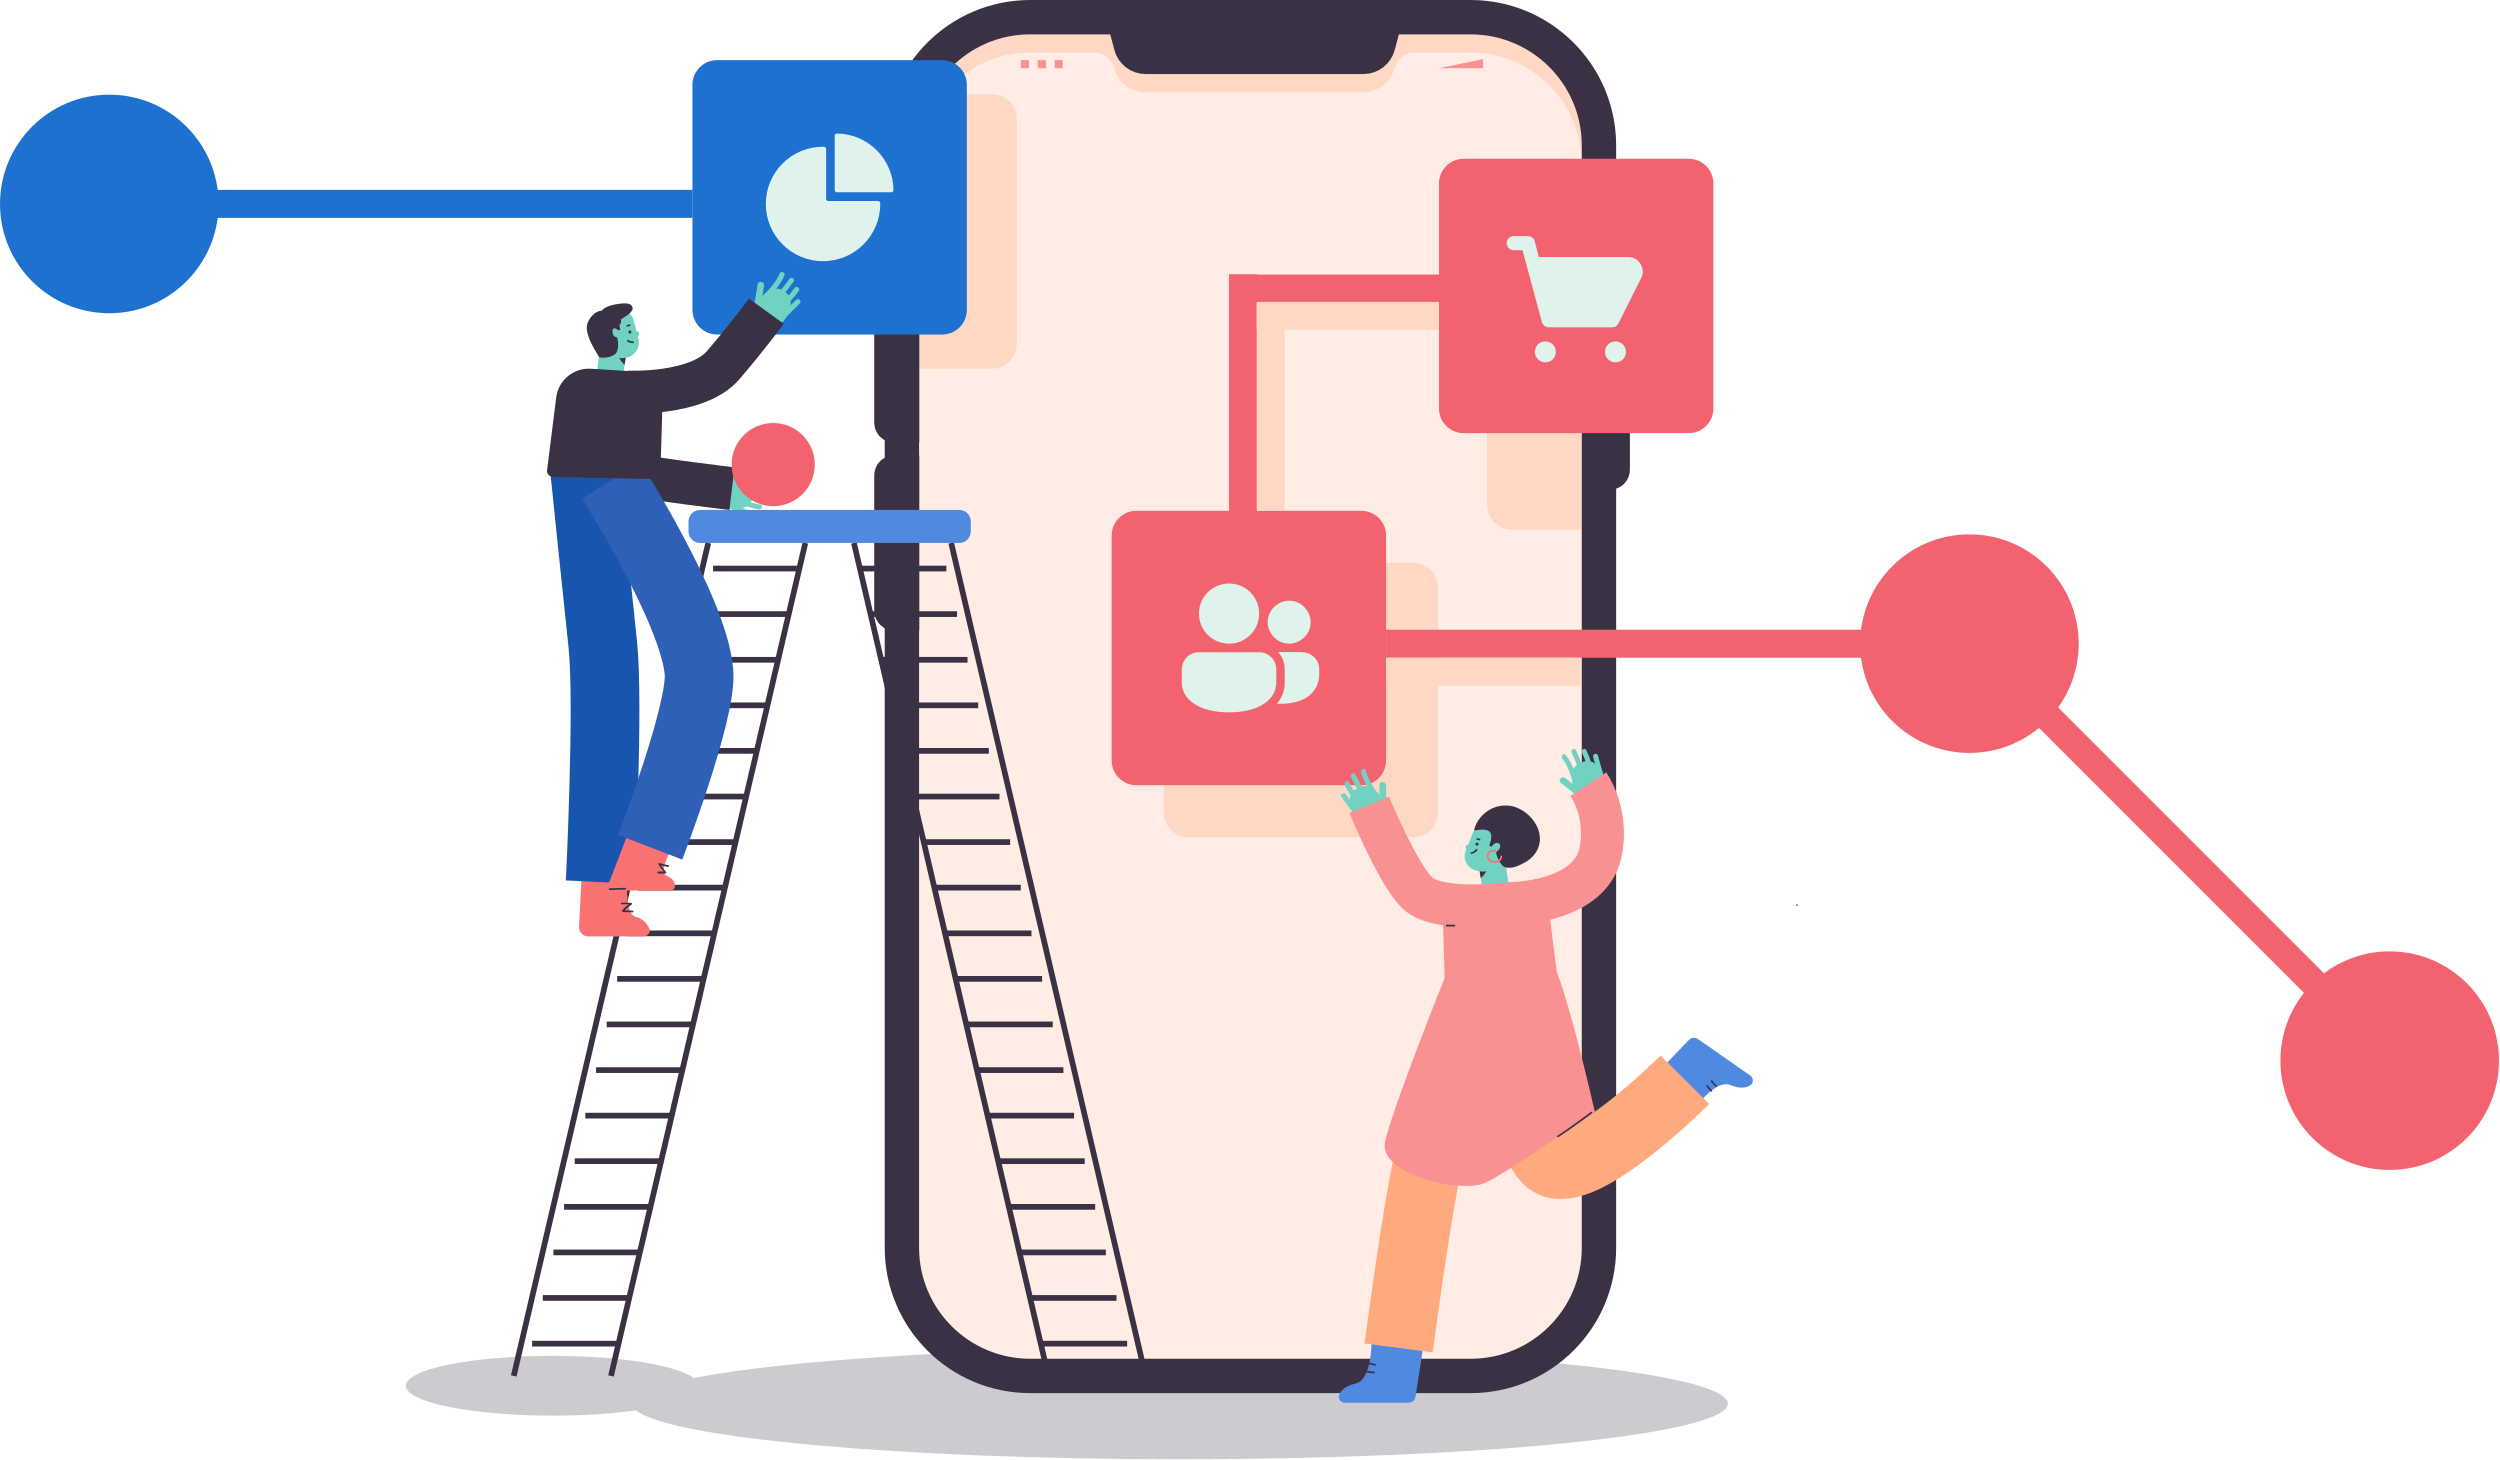 <svg width="1455" height="850" viewBox="0 0 1455 850" fill="none" xmlns="http://www.w3.org/2000/svg">
<g clip-path="url(#clip0_104_241)">
<path opacity="0.25" d="M1005.6 816.9C1005.6 834.8 862.8 849.3 686.7 849.3C523.7 849.3 389.3 836.9 370.2 820.8C356.4 822.8 339.6 823.9 321.5 823.9C274.4 823.9 236.2 816.1 236.2 806.5C236.2 796.9 274.4 789.1 321.5 789.1C360.9 789.1 394 794.6 403.8 802C457 791.6 563.7 784.6 686.7 784.6C862.9 784.5 1005.6 799 1005.6 816.9Z" fill="#3A3144"/>
<path d="M957.7 631.6L983 605.2C984.4 603.8 986.6 603.6 988.2 604.7L1018.7 626C1020.6 627.4 1020.7 630.3 1018.7 631.6C1016.5 633 1012.9 633.9 1007.4 631.6C996.4 626.9 981.2 652.7 981.2 652.7" fill="#4F8AE0"/>
<path d="M421.3 295.6L417.2 275.8C417.2 275.8 439.6 276.6 438.3 288.3C437 299.9 421.3 295.6 421.3 295.6Z" fill="#71D2C1"/>
<path d="M435.3 273.4C430.3 274.7 425.3 276 420.3 277.4C417.9 278 418.9 281.8 421.3 281.1C426.3 279.8 431.3 278.5 436.3 277.1C438.7 276.5 437.7 272.7 435.3 273.4Z" fill="#71D2C1"/>
<path d="M436.4 297.4C432.7 295.9 429 294.5 425.2 293.2C423.4 292.6 422.7 295.4 424.4 296C428.2 297.3 431.9 298.7 435.6 300.2C437.3 300.9 438.1 298.1 436.4 297.4Z" fill="#71D2C1"/>
<path d="M442.5 293.7C439.2 293.1 436 292.2 432.9 290.7C431.2 289.9 429.7 292.4 431.4 293.2C434.7 294.8 438.1 295.9 441.7 296.5C443.6 296.8 444.4 294 442.5 293.7Z" fill="#71D2C1"/>
<path d="M435.2 289.1C438.5 290.2 441.9 291 445.3 291.6C447.1 291.9 447.9 289.1 446.1 288.8C442.7 288.2 439.3 287.4 436 286.3C434.2 285.8 433.4 288.6 435.2 289.1Z" fill="#71D2C1"/>
<path d="M446.5 282.3C440.8 282.5 435.3 280.6 430.1 278.7C428.3 278.1 427.6 280.9 429.3 281.5C434.8 283.5 440.6 285.4 446.5 285.2C448.4 285.1 448.4 282.2 446.5 282.3Z" fill="#71D2C1"/>
<path d="M855.9 800.8H599.6C558.4 800.8 524.9 767.4 524.9 726.1V84.7C524.9 43.5 558.3 10 599.6 10H855.9C897.1 10 930.6 43.4 930.6 84.7V726.2C930.6 767.4 897.2 800.8 855.9 800.8Z" fill="#FFECE5"/>
<path d="M930.6 148.5H879.8C871.8 148.5 865.4 155 865.4 162.9V293.8C865.4 301.8 871.9 308.2 879.8 308.2H930.6V148.5Z" fill="#FFD8C5"/>
<path d="M822.6 487.3H691.7C683.7 487.3 677.3 480.8 677.3 472.9V342C677.3 334 683.8 327.6 691.7 327.6H822.6C830.6 327.6 837 334.1 837 342V472.9C837 480.8 830.6 487.3 822.6 487.3Z" fill="#FFD8C5"/>
<path d="M577.5 54.9H531.1C527.1 64 524.9 74.1 524.9 84.6V214.6H577.4C585.4 214.6 591.8 208.1 591.8 200.2V69.4C592 61.4 585.5 54.9 577.5 54.9Z" fill="#FFD8C5"/>
<path d="M882.6 14.9C874.2 12.1 865.2 10.6 855.9 10.6H599.6C590.3 10.6 581.3 12.1 572.9 14.9C544.8 25.6 524.9 52.8 524.9 84.6V726.1C524.9 759.4 546.8 787.7 576.9 797.3C552.4 788.1 534.9 764.4 534.9 736.7V95.3C534.9 59.6 563.9 30.6 599.6 30.6H636.8C642.3 30.6 647 34.3 648.4 39.6C650.6 47.9 658.1 53.7 666.7 53.7H793.4C802 53.7 809.5 47.9 811.7 39.6C813.1 34.3 817.9 30.6 823.3 30.6H855.8C891.5 30.6 920.5 59.6 920.5 95.3V736.8C920.5 764.5 903 788.2 878.5 797.4C908.7 787.8 930.5 759.6 930.5 726.2V84.7C930.6 52.8 910.6 25.7 882.6 14.9Z" fill="#FFD8C5"/>
<path d="M855.9 800.8H599.6C558.4 800.8 524.9 767.4 524.9 726.1V84.7C524.9 43.5 558.3 10 599.6 10H855.9C897.1 10 930.6 43.4 930.6 84.7V726.2C930.6 767.4 897.2 800.8 855.9 800.8Z" stroke="#3A3144" stroke-width="20" stroke-miterlimit="10"/>
<path d="M793.5 33.1H666.8C662.7 33.1 659.2 30.4 658.2 26.4L654 10.6H806.3L802.1 26.4C801.1 30.3 797.6 33.1 793.5 33.1Z" fill="#3A3144" stroke="#3A3144" stroke-width="20" stroke-miterlimit="10"/>
<path d="M525 247.6H520.4C519.5 247.6 518.8 246.9 518.8 246V167.2C518.8 166.3 519.5 165.6 520.4 165.6H525V247.6Z" fill="#3A3144" stroke="#3A3144" stroke-width="20" stroke-miterlimit="10"/>
<path d="M525 357H520.4C519.5 357 518.8 356.3 518.8 355.4V276.6C518.8 275.7 519.5 275 520.4 275H525V357Z" fill="#3A3144" stroke="#3A3144" stroke-width="20" stroke-miterlimit="10"/>
<path d="M932.4 193H937C937.9 193 938.6 193.7 938.6 194.6V273.4C938.6 274.3 937.9 275 937 275H932.4V193Z" fill="#3A3144" stroke="#3A3144" stroke-width="20" stroke-miterlimit="10"/>
<path d="M598.9 35H594.2V39.7H598.9V35Z" fill="#F99192"/>
<path d="M608.7 35H604V39.7H608.7V35Z" fill="#F99192"/>
<path d="M618.5 35H613.8V39.7H618.5V35Z" fill="#F99192"/>
<path d="M837.5 39.7H863.1V34.4L837.5 39.7Z" fill="#F99192"/>
<path d="M880.3 572.6C880.3 572.6 883.7 663.4 902.1 676.1C920.5 688.8 980.6 628.4 980.6 628.4" stroke="#FFA97F" stroke-width="40" stroke-miterlimit="10"/>
<path d="M933 451.1L921.1 468.9C921.1 468.9 908.5 450.3 918.7 444.5C928.9 438.6 933 451.1 933 451.1Z" fill="#71D2C1"/>
<path d="M908.4 455.6C912.4 458.9 916.4 462.1 920.5 465.4C922.4 467 925.2 464.2 923.2 462.7C919.2 459.4 915.2 456.2 911.1 452.9C909.2 451.3 906.4 454 908.4 455.6Z" fill="#71D2C1"/>
<path d="M927.2 440.5C928.2 444.4 929.3 448.2 930.5 452C931.1 453.8 933.9 453 933.3 451.2C932.1 447.4 931 443.6 930 439.7C929.5 437.9 926.7 438.7 927.2 440.5Z" fill="#71D2C1"/>
<path d="M920.7 438.1C922.2 441.1 923.3 444.3 923.9 447.6C924.3 449.4 927 448.7 926.7 446.8C926 443.2 924.8 439.8 923.2 436.6C922.4 434.9 919.9 436.4 920.7 438.1Z" fill="#71D2C1"/>
<path d="M921.3 446.6C920.1 443.2 918.8 439.9 917.2 436.6C916.4 434.9 913.9 436.4 914.7 438.1C916.2 441.1 917.5 444.2 918.6 447.4C919.1 449.1 921.9 448.4 921.3 446.6Z" fill="#71D2C1"/>
<path d="M909.2 441.5C912.6 445.8 914.3 451.4 915.8 456.6C916.3 458.4 919.1 457.6 918.6 455.8C916.9 450 915 444.2 911.3 439.4C910.1 438 908.1 440.1 909.2 441.5Z" fill="#71D2C1"/>
<path d="M548.3 194.7H417.4C409.4 194.7 403 188.2 403 180.3V49.4C403 41.4 409.5 35 417.4 35H548.3C556.3 35 562.7 41.5 562.7 49.4V180.3C562.7 188.3 556.3 194.7 548.3 194.7Z" fill="#1E71CF"/>
<path d="M982.8 252.1H851.9C843.9 252.1 837.5 245.6 837.5 237.7V106.8C837.5 98.8 844 92.4 851.9 92.4H982.8C990.8 92.4 997.2 98.9 997.2 106.8V237.7C997.2 245.6 990.8 252.1 982.8 252.1Z" fill="#F2636F"/>
<path d="M792.3 457H661.4C653.4 457 647 450.5 647 442.6V311.7C647 303.7 653.5 297.3 661.4 297.3H792.3C800.3 297.3 806.7 303.8 806.7 311.7V442.6C806.7 450.5 800.3 457 792.3 457Z" fill="#F2636F"/>
<path d="M468.7 316L355.6 800.8" stroke="#3A3144" stroke-width="3.324" stroke-miterlimit="10"/>
<path d="M412.2 316L299 800.8" stroke="#3A3144" stroke-width="3.324" stroke-miterlimit="10"/>
<path d="M415 330.9H465.3" stroke="#3A3144" stroke-width="3.324" stroke-miterlimit="10"/>
<path d="M408.8 357.4H459.1" stroke="#3A3144" stroke-width="3.324" stroke-miterlimit="10"/>
<path d="M402.6 384H452.9" stroke="#3A3144" stroke-width="3.324" stroke-miterlimit="10"/>
<path d="M396.4 410.5H446.7" stroke="#3A3144" stroke-width="3.324" stroke-miterlimit="10"/>
<path d="M390.2 437H440.5" stroke="#3A3144" stroke-width="3.324" stroke-miterlimit="10"/>
<path d="M384 463.6H434.3" stroke="#3A3144" stroke-width="3.324" stroke-miterlimit="10"/>
<path d="M377.8 490.1H428.1" stroke="#3A3144" stroke-width="3.324" stroke-miterlimit="10"/>
<path d="M371.6 516.6H421.9" stroke="#3A3144" stroke-width="3.324" stroke-miterlimit="10"/>
<path d="M365.4 543.2H415.7" stroke="#3A3144" stroke-width="3.324" stroke-miterlimit="10"/>
<path d="M359.2 569.7H409.5" stroke="#3A3144" stroke-width="3.324" stroke-miterlimit="10"/>
<path d="M353.1 596.2H403.3" stroke="#3A3144" stroke-width="3.324" stroke-miterlimit="10"/>
<path d="M346.9 622.8H397.2" stroke="#3A3144" stroke-width="3.324" stroke-miterlimit="10"/>
<path d="M340.7 649.3H391" stroke="#3A3144" stroke-width="3.324" stroke-miterlimit="10"/>
<path d="M334.5 675.8H384.8" stroke="#3A3144" stroke-width="3.324" stroke-miterlimit="10"/>
<path d="M328.3 702.4H378.6" stroke="#3A3144" stroke-width="3.324" stroke-miterlimit="10"/>
<path d="M322.1 728.9H372.4" stroke="#3A3144" stroke-width="3.324" stroke-miterlimit="10"/>
<path d="M315.9 755.4H366.2" stroke="#3A3144" stroke-width="3.324" stroke-miterlimit="10"/>
<path d="M309.7 782H360" stroke="#3A3144" stroke-width="3.324" stroke-miterlimit="10"/>
<path d="M497 316L610.1 800.8" stroke="#3A3144" stroke-width="3.324" stroke-miterlimit="10"/>
<path d="M553.6 316L666.7 800.8" stroke="#3A3144" stroke-width="3.324" stroke-miterlimit="10"/>
<path d="M550.8 330.9H500.5" stroke="#3A3144" stroke-width="3.324" stroke-miterlimit="10"/>
<path d="M557 357.4H506.7" stroke="#3A3144" stroke-width="3.324" stroke-miterlimit="10"/>
<path d="M563.1 384H512.9" stroke="#3A3144" stroke-width="3.324" stroke-miterlimit="10"/>
<path d="M569.3 410.5H519" stroke="#3A3144" stroke-width="3.324" stroke-miterlimit="10"/>
<path d="M575.5 437H525.2" stroke="#3A3144" stroke-width="3.324" stroke-miterlimit="10"/>
<path d="M581.7 463.6H531.4" stroke="#3A3144" stroke-width="3.324" stroke-miterlimit="10"/>
<path d="M587.9 490.1H537.6" stroke="#3A3144" stroke-width="3.324" stroke-miterlimit="10"/>
<path d="M594.1 516.6H543.8" stroke="#3A3144" stroke-width="3.324" stroke-miterlimit="10"/>
<path d="M600.3 543.2H550" stroke="#3A3144" stroke-width="3.324" stroke-miterlimit="10"/>
<path d="M606.5 569.7H556.2" stroke="#3A3144" stroke-width="3.324" stroke-miterlimit="10"/>
<path d="M612.7 596.2H562.4" stroke="#3A3144" stroke-width="3.324" stroke-miterlimit="10"/>
<path d="M618.9 622.8H568.6" stroke="#3A3144" stroke-width="3.324" stroke-miterlimit="10"/>
<path d="M625.1 649.3H574.8" stroke="#3A3144" stroke-width="3.324" stroke-miterlimit="10"/>
<path d="M631.3 675.8H581" stroke="#3A3144" stroke-width="3.324" stroke-miterlimit="10"/>
<path d="M637.4 702.4H587.2" stroke="#3A3144" stroke-width="3.324" stroke-miterlimit="10"/>
<path d="M643.6 728.9H593.3" stroke="#3A3144" stroke-width="3.324" stroke-miterlimit="10"/>
<path d="M649.8 755.4H599.5" stroke="#3A3144" stroke-width="3.324" stroke-miterlimit="10"/>
<path d="M656 782H605.7" stroke="#3A3144" stroke-width="3.324" stroke-miterlimit="10"/>
<path d="M558.3 316H407.4C403.7 316 400.7 313 400.7 309.3V303.5C400.7 299.8 403.7 296.8 407.4 296.8H558.3C562 296.8 565 299.8 565 303.5V309.3C565 313.1 562 316 558.3 316Z" fill="#4F8AE0"/>
<path d="M340.4 237.7C340.4 237.7 367.8 275.3 373.6 277C379.3 278.8 426 284.4 426 284.4" stroke="#3A3144" stroke-width="25" stroke-miterlimit="10"/>
<path d="M455.5 187.6L435.8 183.1C435.8 183.1 445.9 163.1 455.9 169.1C465.9 175.1 455.5 187.6 455.5 187.6Z" fill="#71D2C1"/>
<path d="M441 165.4C440.1 170.5 439.3 175.6 438.4 180.7C438 183.1 441.7 184.2 442.1 181.7C443 176.6 443.8 171.5 444.7 166.4C445.2 164 441.5 163 441 165.4Z" fill="#71D2C1"/>
<path d="M463.4 174.5C460.5 177.2 457.7 180.1 455 183C453.7 184.4 455.8 186.4 457.1 185.1C459.8 182.2 462.6 179.4 465.5 176.6C466.8 175.2 464.7 173.2 463.4 174.5Z" fill="#71D2C1"/>
<path d="M462.4 167.6C460.5 170.4 458.3 172.9 455.7 175C454.3 176.2 456.3 178.2 457.8 177.1C460.6 174.8 463 172.1 465 169.1C465.9 167.5 463.4 166.1 462.4 167.6Z" fill="#71D2C1"/>
<path d="M455.2 172.3C457.6 169.6 459.8 166.8 461.9 163.8C463 162.3 460.4 160.8 459.4 162.3C457.5 165.1 455.4 167.7 453.2 170.2C451.9 171.7 454 173.7 455.2 172.3Z" fill="#71D2C1"/>
<path d="M453.7 159.3C451.6 164.4 447.6 168.5 443.8 172.4C442.5 173.7 444.5 175.8 445.9 174.5C450.1 170.2 454.3 165.7 456.6 160.1C457.2 158.3 454.4 157.6 453.7 159.3Z" fill="#71D2C1"/>
<path d="M350.8 301.4C366.043 301.4 378.4 289.043 378.4 273.8C378.4 258.557 366.043 246.2 350.8 246.2C335.557 246.2 323.2 258.557 323.2 273.8C323.2 289.043 335.557 301.4 350.8 301.4Z" fill="#2E60B8"/>
<path d="M339 500.7L337 539.3C336.8 542.4 339.3 545 342.4 545H374.6C377.2 545 379 542.2 377.7 539.9C376.2 537.2 373.7 534.3 370 533.6C362.5 532.3 365.4 504.4 365.4 504.4" fill="#F97171"/>
<path d="M340.4 275C340.4 275 346.8 337.4 350.8 374.9C354.5 409.8 349.3 513.4 349.3 513.4" stroke="#1755AF" stroke-width="40" stroke-miterlimit="10"/>
<path d="M388.1 509.8C381.1 507.2 396.2 485.5 396.2 485.5L366.2 483.2L353.9 515.2C353.3 516.7 354.4 518.3 356 518.3H390.2C391.5 518.3 392.6 517.3 392.7 516.1C392.9 514.1 392.3 511.4 388.1 509.8Z" fill="#F97171"/>
<path d="M383.1 508.4C384.5 508.4 385.9 508.4 387.3 508.4C387.7 508.4 387.9 507.9 387.7 507.5C386.3 506 385.1 504.3 384 502.6C383.8 502.8 383.6 503.1 383.4 503.3C385.2 503.7 386.9 504.2 388.7 504.6C389.3 504.8 389.6 503.8 389 503.6C387.2 503.2 385.5 502.7 383.7 502.3C383.3 502.2 382.9 502.7 383.1 503C384.2 504.8 385.5 506.5 387 508.1C387.1 507.8 387.2 507.5 387.4 507.2C386 507.2 384.6 507.2 383.2 507.2C382.4 507.4 382.4 508.4 383.1 508.4Z" fill="#3A3144"/>
<path d="M355.6 279.5C355.6 279.5 403.5 354.4 406.8 390.9C408.9 413.8 378.4 493.1 378.4 493.1" stroke="#2E60B8" stroke-width="40" stroke-miterlimit="10"/>
<path d="M357.4 200.9L355 217.2" stroke="#71D2C1" stroke-width="15.465" stroke-miterlimit="10"/>
<path d="M357.7 203.2C360.8 210.4 363.5 212.3 363.5 212.3L365 203.3C365 203.2 355.5 198 357.7 203.2Z" fill="#3A3144"/>
<path d="M369.7 216.2L343.9 214.6C333.8 214 324.9 221.3 323.7 231.4L318.4 273.6C318.1 275.7 319.7 277.5 321.8 277.6L379.3 278.8C382.1 278.9 384.4 276.7 384.4 273.9L385.6 233.5C385.8 224.5 378.8 216.8 369.7 216.2Z" fill="#3A3144"/>
<path d="M365.2 208C357.2 210.1 349 205.3 347 197.3L345.9 193.1C344.3 186.9 348 180.6 354.2 179L354.9 178.8C361.1 177.2 367.4 180.9 369 187.1L371.6 197.3C372.7 202 369.9 206.8 365.2 208Z" fill="#71D2C1"/>
<path d="M365.1 198.7C366.1 199.4 367.3 199.7 368.5 199.7C369.1 199.7 369.1 198.7 368.5 198.7C367.4 198.7 366.4 198.4 365.5 197.8C365 197.5 364.6 198.4 365.1 198.7Z" fill="#3A3144"/>
<path d="M366.6 194.1C367.097 194.1 367.5 193.697 367.5 193.2C367.5 192.703 367.097 192.3 366.6 192.3C366.103 192.3 365.7 192.703 365.7 193.2C365.7 193.697 366.103 194.1 366.6 194.1Z" fill="#3A3144"/>
<path d="M365.2 190.1C365.7 189.9 366.2 189.8 366.7 189.7C367.3 189.6 367.1 188.7 366.4 188.8C365.9 188.9 365.4 189 364.9 189.2C364.3 189.4 364.6 190.3 365.2 190.1Z" fill="#3A3144"/>
<path d="M371.7 193.2C372.3 194.3 371.9 196 370.4 196.5L368.9 193.4C368.8 193.2 369.8 193.3 369.9 193.2C370.7 192.8 371.4 192.7 371.7 193.2Z" fill="#71D2C1"/>
<path d="M378.8 238.2C380.6 238 382.4 237.8 384.2 237.8C384.8 237.8 384.8 236.8 384.2 236.8C382.4 236.8 380.6 236.9 378.8 237.2C378.2 237.3 378.2 238.3 378.8 238.2Z" fill="#3A3144"/>
<path d="M361.8 526.3C363.7 526.2 365.6 526.2 367.4 526.4C367.3 526.1 367.2 525.8 367.1 525.5C365.2 526.7 363.5 528.2 362.1 529.9C361.8 530.2 362 530.7 362.5 530.8C364.4 530.9 366.3 530.9 368.2 531C368.8 531 368.8 530 368.2 530C366.3 529.9 364.4 529.9 362.5 529.8C362.6 530.1 362.7 530.4 362.9 530.7C364.3 529 365.9 527.6 367.7 526.4C368.1 526.1 367.9 525.5 367.4 525.5C365.5 525.3 363.7 525.3 361.8 525.4C361.2 525.3 361.2 526.3 361.8 526.3Z" fill="#3A3144"/>
<path d="M354.8 518C357.8 517.9 360.9 517.8 363.9 517.7C364.5 517.7 364.5 516.7 363.9 516.7C360.9 516.8 357.8 516.9 354.8 517C354.2 517 354.2 518 354.8 518Z" fill="#3A3144"/>
<path d="M368.2 179.3C367.7 176.7 365.2 175.9 358.4 177.1C351.6 178.3 350.3 180.8 350.3 180.8C350.3 180.8 345.5 180.6 342.2 187.4C338.9 194.2 348.5 206.9 348.5 207.6C348.5 208.3 353.8 208.8 357.5 206.5C361.2 204.2 359.2 196.4 359.2 196.4C359.2 196.4 356.5 196.4 356.5 192.8C356.5 189.2 359.9 192.3 359.9 192.3L361 191.9L360.5 189.1C361.9 188.3 361.4 185.8 361.4 185.8C361.4 185.8 368.7 181.9 368.2 179.3Z" fill="#3A3144"/>
<path d="M365 228.2C365 228.2 405.7 230.2 420.9 212.5C436.1 194.8 446 181.1 446 181.1" stroke="#3A3144" stroke-width="25" stroke-miterlimit="10"/>
<path d="M829.4 776.9L823.8 813C823.5 815 821.8 816.4 819.8 816.4H782.6C780.2 816.4 778.5 814 779.4 811.8C780.4 809.4 782.8 806.6 788.7 805.3C800.4 802.8 798.1 773 798.1 773" fill="#4F8AE0"/>
<path d="M874.6 600.2C889.843 600.2 902.2 587.843 902.2 572.6C902.2 557.357 889.843 545 874.6 545C859.357 545 847 557.357 847 572.6C847 587.843 859.357 600.2 874.6 600.2Z" fill="#FFA97F"/>
<path d="M869.2 577.2C869.2 577.2 837.6 648.1 831 676.7C824.4 705.3 814 784.5 814 784.5" stroke="#FFA97F" stroke-width="40" stroke-miterlimit="10"/>
<path d="M868 499.8L870.4 516.1" stroke="#71D2C1" stroke-width="15.465" stroke-miterlimit="10"/>
<path d="M867.6 502C864.5 509.2 861.8 511.1 861.8 511.1L860.3 502.1C860.3 502 869.8 496.9 867.6 502Z" fill="#3A3144"/>
<path d="M862.3 514.7L881.4 513.6C891.5 513 900.4 520.3 901.6 530.4L906.9 572.6C907.2 574.7 905.6 576.5 903.5 576.6L846 577.8C843.2 577.9 840.9 575.7 840.9 572.9L839.9 539.2C839.6 526.3 849.5 515.5 862.3 514.7Z" fill="#F99192"/>
<path d="M853.2 492.2C852.8 493.1 853.3 494.6 854.5 494.9L855.4 492.5C855.5 492.3 854.7 491.8 854.5 491.8C853.8 491.5 853.4 491.8 853.2 492.2Z" fill="#71D2C1"/>
<path d="M857.8 506.2C865.7 509.3 874.5 505.4 877.6 497.6L879.1 493.9C881.4 488 878.5 481.3 872.6 478.9L872 478.7C866.1 476.4 859.4 479.3 857 485.2L853 495.3C851.3 499.6 853.4 504.5 857.8 506.2Z" fill="#71D2C1"/>
<path d="M858.9 494.3C858.3 495.3 857.3 495.8 856.2 496.1C855.6 496.3 855.9 497.2 856.5 497C857.8 496.6 859.1 496 859.8 494.8C860.1 494.2 859.2 493.7 858.9 494.3Z" fill="#3A3144"/>
<path d="M859.6 492.2C860.097 492.2 860.5 491.797 860.5 491.3C860.5 490.803 860.097 490.4 859.6 490.4C859.103 490.4 858.7 490.803 858.7 491.3C858.7 491.797 859.103 492.2 859.6 492.2Z" fill="#3A3144"/>
<path d="M861.3 488.2C860.8 488 860.4 487.9 859.9 487.8C859.3 487.7 859 488.6 859.6 488.7C860.1 488.8 860.5 488.9 861 489.1C861.6 489.3 861.8 488.4 861.3 488.2Z" fill="#3A3144"/>
<path d="M787.8 473.3L809.1 475C809.1 475 802.3 453.6 791.5 458C780.7 462.4 787.8 473.3 787.8 473.3Z" fill="#71D2C1"/>
<path d="M802.8 457C802.9 462.2 802.9 467.4 803 472.5C803 475 806.9 475 806.9 472.5C806.8 467.3 806.8 462.1 806.7 457C806.6 454.5 802.7 454.5 802.8 457Z" fill="#71D2C1"/>
<path d="M780.7 463.8C783.1 467 785.5 470.2 787.7 473.5C788.7 475 791.3 473.6 790.2 472C788 468.7 785.6 465.5 783.2 462.3C782.1 460.8 779.6 462.3 780.7 463.8Z" fill="#71D2C1"/>
<path d="M782.6 456.8C784.1 460.1 786.1 463.1 788.5 465.8C789.7 467.2 791.8 465.2 790.6 463.7C788.4 461.1 786.6 458.3 785.2 455.3C784.3 453.7 781.8 455.2 782.6 456.8Z" fill="#71D2C1"/>
<path d="M793.9 459.8C792 456.9 790.3 453.8 788.8 450.7C788 449 785.5 450.5 786.3 452.2C787.8 455.4 789.5 458.4 791.4 461.3C792.5 462.8 795 461.3 793.9 459.8Z" fill="#71D2C1"/>
<path d="M792.2 449.3C793.6 455.1 797 460.1 800.4 464.9C801.5 466.4 804 465 802.9 463.4C799.7 458.8 796.3 454.1 795 448.5C794.6 446.7 791.8 447.4 792.2 449.3Z" fill="#71D2C1"/>
<path d="M796.9 468.4C796.9 468.4 813.2 508.3 824.9 519.7C836.6 531.1 876.4 526.2 876.4 526.2" stroke="#F99192" stroke-width="25" stroke-miterlimit="10"/>
<path d="M858 482.7C857.9 483 858.2 483.4 858.6 483.3C860.5 482.9 865.2 482.2 867 484.1C869.3 486.5 866.7 492.1 866.7 492.1L868.1 492.8C868.1 492.8 869.9 489.7 872.2 490.8C874.5 491.9 872 495.8 871 495.4C869.9 495.1 872.4 504.1 876.6 504.9C880.6 505.6 884.5 503.6 887.9 501.7C892.3 499.1 895.4 495.2 896.1 490.1C897.4 480.3 888.4 470.5 879 469C878 468.9 877.1 468.8 876.1 468.8C867.6 468.8 860.1 474.9 858 482.7Z" fill="#3A3144"/>
<path d="M876.7 526C876.7 526 916.9 526.6 929 503.3C934.1 493.4 934.9 472.4 924.4 456.4" stroke="#F99192" stroke-width="25" stroke-miterlimit="10"/>
<path d="M868 568.9H840.9C840.9 568.9 810 645.8 806.1 664.7C802.2 683.6 850.3 694.7 864.2 688.5C878.1 682.3 924 649.1 928.3 647.5C928.3 647.5 909.7 565.4 902.2 558.6" fill="#F99192"/>
<path d="M841.9 539.2C843.4 539.2 844.9 539.2 846.5 539.2C847.1 539.2 847.1 538.2 846.5 538.2C845 538.2 843.5 538.2 841.9 538.2C841.3 538.2 841.3 539.2 841.9 539.2Z" fill="#3A3144"/>
<path d="M907 661.8C913.7 657.4 920.2 652.7 926.5 647.9C927 647.5 926.5 646.7 926 647.1C919.6 651.9 913.1 656.6 906.5 661C906 661.3 906.5 662.2 907 661.8Z" fill="#3A3144"/>
<path d="M793.2 798.3C795.4 798.9 797.6 799.2 799.8 799.3C800.4 799.3 800.4 798.4 799.8 798.3C797.6 798.2 795.5 797.9 793.4 797.3C792.9 797.2 792.6 798.1 793.2 798.3Z" fill="#3A3144"/>
<path d="M794.8 793.5C796.6 793.9 798.5 794.4 800.3 794.8C800.9 794.9 801.2 794 800.6 793.9C798.8 793.5 796.9 793 795.1 792.6C794.5 792.4 794.2 793.4 794.8 793.5Z" fill="#3A3144"/>
<path d="M993.1 632.2C993.8 633.3 994.7 634.3 995.7 635.2C996.2 635.6 996.9 634.9 996.4 634.5C995.4 633.7 994.6 632.8 993.9 631.7C993.6 631.2 992.7 631.7 993.1 632.2Z" fill="#3A3144"/>
<path d="M995.7 629.3C996.4 630.5 997.4 631.6 998.5 632.5C999 632.9 999.7 632.2 999.2 631.8C998.1 631 997.2 630 996.6 628.8C996.3 628.3 995.4 628.8 995.7 629.3Z" fill="#3A3144"/>
<path d="M1045.8 527.3C1046.4 527.3 1046.4 526.3 1045.8 526.3C1045.2 526.3 1045.2 527.3 1045.8 527.3Z" fill="#3A3144"/>
<path d="M871.1 495C867.7 493.4 863.4 496.8 866 500.3C868.4 503.5 873.8 502.8 874.3 498.4C874.4 497.8 873.4 497.8 873.3 498.4C873 501.4 869.4 502 867.4 500.3C864.7 498 867.5 494.4 870.6 495.9C871.1 496.1 871.6 495.3 871.1 495Z" fill="#F97171"/>
<path d="M450 294.6C463.365 294.6 474.2 283.765 474.2 270.4C474.2 257.035 463.365 246.2 450 246.2C436.635 246.2 425.8 257.035 425.8 270.4C425.8 283.765 436.635 294.6 450 294.6Z" fill="#F2636F"/>
<path d="M732.8 379.6C735.5 379.6 738 380.7 739.9 382.5C741.8 384.4 742.8 386.9 742.8 389.6V397.1C742.8 407.4 732.4 414.6 715.3 414.6C698.2 414.6 687.8 407.4 687.8 397.1V389.6C687.8 386.9 688.9 384.4 690.7 382.5C692.6 380.6 695.1 379.6 697.8 379.6H732.8ZM757.8 379.6C760.5 379.6 763 380.7 764.9 382.5C766.8 384.4 767.8 386.9 767.8 389.6V392.1C767.8 402.5 760 409.6 745.3 409.6C744.6 409.6 743.9 409.6 743.2 409.5C745.9 406.4 747.5 402.4 747.7 398.2V397V389.5C747.7 386 746.5 382.8 744.6 380.3L743.9 379.5H757.8V379.6ZM715.3 339.6C717.6 339.6 719.9 340.1 722 340.9C724.1 341.8 726.1 343.1 727.7 344.7C729.3 346.3 730.6 348.3 731.5 350.4C732.4 352.5 732.8 354.8 732.8 357.1C732.8 359.4 732.3 361.7 731.5 363.8C730.7 365.9 729.3 367.9 727.7 369.5C726.1 371.1 724.1 372.4 722 373.3C719.9 374.2 717.6 374.6 715.3 374.6C710.7 374.6 706.2 372.8 702.9 369.5C699.6 366.2 697.8 361.8 697.8 357.1C697.8 352.5 699.6 348 702.9 344.7C706.2 341.5 710.6 339.6 715.3 339.6ZM750.3 349.6C753.6 349.6 756.8 350.9 759.1 353.3C761.4 355.7 762.8 358.8 762.8 362.1C762.8 365.4 761.5 368.6 759.1 370.9C756.8 373.2 753.6 374.6 750.3 374.6C747 374.6 743.8 373.3 741.5 370.9C739.2 368.6 737.8 365.4 737.8 362.1C737.8 358.8 739.1 355.6 741.5 353.3C743.8 351 747 349.6 750.3 349.6Z" fill="#DFF2EB"/>
<path d="M954.8 153.7C954.1 152.5 953.1 151.5 951.9 150.7C950.7 150 949.3 149.6 947.9 149.6H895.6L893.2 140.4C893 139.5 892.4 138.7 891.7 138.2C891 137.7 890.1 137.4 889.1 137.4H881C879.9 137.4 878.9 137.8 878.1 138.6C877.3 139.4 876.9 140.4 876.9 141.5C876.9 142.6 877.3 143.6 878.1 144.4C878.9 145.2 879.9 145.6 881 145.6H886.1L897.4 187.5C897.6 188.4 898.2 189.2 898.9 189.7C899.6 190.2 900.5 190.5 901.5 190.5H938.3C939.1 190.5 939.8 190.3 940.4 189.9C941 189.5 941.6 188.9 941.9 188.3L955.3 161.5C955.9 160.3 956.2 158.9 956.1 157.6C955.9 156.2 955.5 154.9 954.8 153.7Z" fill="#DFF2EB"/>
<path d="M899.4 210.9C902.8 210.9 905.5 208.2 905.5 204.8C905.5 201.4 902.8 198.7 899.4 198.7C896 198.7 893.3 201.4 893.3 204.8C893.3 208.1 896 210.9 899.4 210.9Z" fill="#DFF2EB"/>
<path d="M940.2 210.9C943.6 210.9 946.3 208.2 946.3 204.8C946.3 201.4 943.6 198.7 940.2 198.7C936.8 198.7 934.1 201.4 934.1 204.8C934.1 208.1 936.8 210.9 940.2 210.9Z" fill="#DFF2EB"/>
<path d="M487.1 77.7C486.4 77.7 485.8 78.3 485.8 79C485.8 79.1 485.8 79.1 485.8 79.2V110.6C485.8 111.3 486.4 111.9 487.1 111.9H518.5C518.6 111.9 518.6 111.9 518.7 111.9C519.4 111.9 520 111.3 520 110.6C519.8 92.6 505.2 77.9 487.1 77.7Z" fill="#DFF2EB"/>
<path d="M512.3 118.3C512.3 117.6 511.7 117 511 117H482.1C481.7 117 481.4 116.9 481.2 116.6C481 116.4 480.8 116 480.8 115.7V86.9C480.8 86.8 480.8 86.8 480.8 86.7C480.8 86 480.2 85.4 479.5 85.4H479.4C479.3 85.4 479.2 85.4 479 85.4C460.6 85.4 445.7 100.3 445.7 118.7C445.7 137.1 460.6 152 479 152C497.4 152 512.3 137.1 512.3 118.7C512.3 118.6 512.3 118.5 512.3 118.3Z" fill="#DFF2EB"/>
<path d="M403.1 110.5H63.6V126.8H403.1V110.5Z" fill="#1E71CF"/>
<path d="M1146.2 366.5H806.7V382.8H1146.2V366.5Z" fill="#F2636F"/>
<path d="M1396.86 610.771L1156.8 370.711L1145.28 382.236L1385.34 622.297L1396.86 610.771Z" fill="#F2636F"/>
<path d="M837.9 159.8H715.3V176.1H837.9V159.8Z" fill="#F2636F"/>
<path d="M731.6 159.7H715.3V298.9H731.6V159.7Z" fill="#F2636F"/>
<path d="M837.5 175.7H731.4V192H837.5V175.7Z" fill="#FFD8C5"/>
<path d="M747.7 176.6H731.4V296.9H747.7V176.6Z" fill="#FFD8C5"/>
<path d="M919.9 382.8H806.7V399.1H919.9V382.8Z" fill="#FFD8C5"/>
<path d="M1146.2 438.2C1181.33 438.2 1209.8 409.725 1209.8 374.6C1209.8 339.475 1181.33 311 1146.2 311C1111.07 311 1082.6 339.475 1082.6 374.6C1082.6 409.725 1111.07 438.2 1146.2 438.2Z" fill="#F2636F"/>
<path d="M1390.8 680.9C1425.93 680.9 1454.4 652.425 1454.4 617.3C1454.4 582.175 1425.93 553.7 1390.8 553.7C1355.67 553.7 1327.2 582.175 1327.2 617.3C1327.2 652.425 1355.67 680.9 1390.8 680.9Z" fill="#F2636F"/>
<path d="M63.6 182.3C98.725 182.3 127.2 153.825 127.2 118.7C127.2 83.575 98.725 55.1 63.6 55.1C28.475 55.1 0 83.575 0 118.7C0 153.825 28.475 182.3 63.6 182.3Z" fill="#1E71CF"/>
</g>
<defs>
<clipPath id="clip0_104_241">
<rect width="1454.3" height="849.2" fill="white"/>
</clipPath>
</defs>
</svg>
